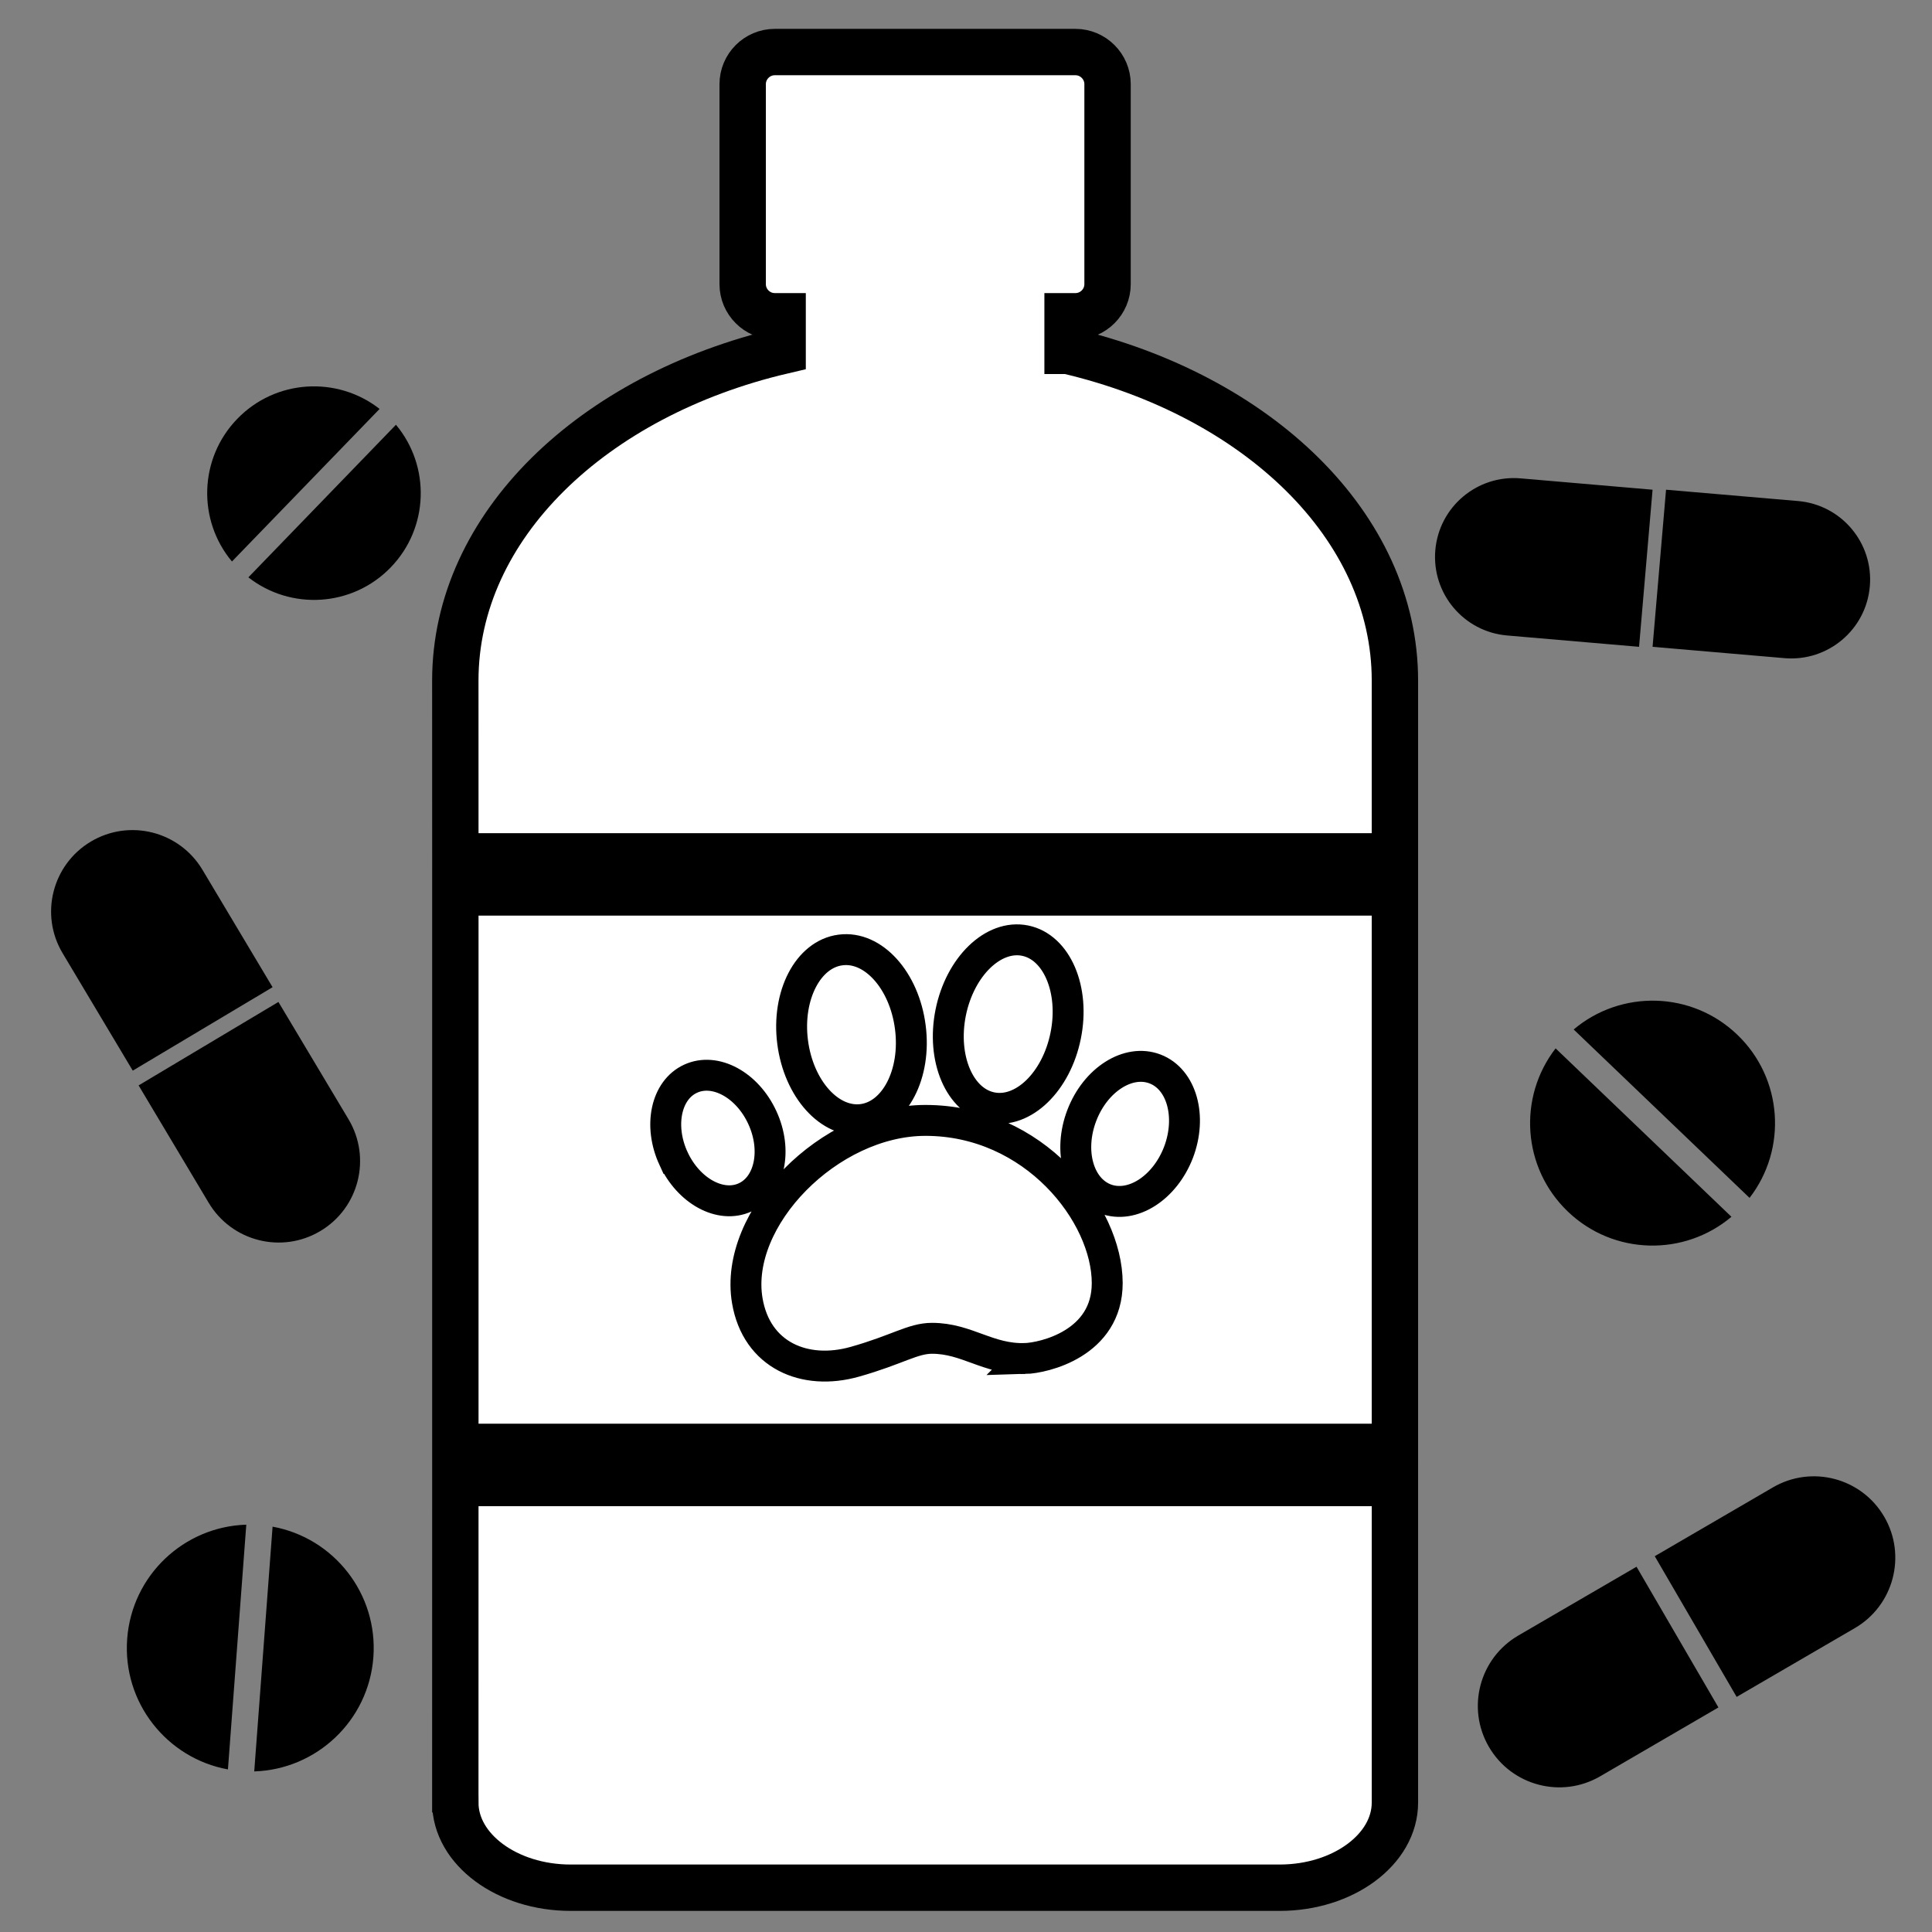 <?xml version="1.0" encoding="UTF-8"?> <svg xmlns="http://www.w3.org/2000/svg" width="500" height="500"><rect width="100%" height="100%" fill="#808080" stroke="none"/><path d="M405.762 313.555c11.816 11.323 30.111 11.667 42.336 1.349l-45.507-43.585c-9.794 12.656-8.654 30.919 3.171 42.236zM449.605 267.777c-11.809-11.323-30.107-11.677-42.338-1.349l45.517 43.585c9.786-12.663 8.636-30.913-3.179-42.236zM61.399 108.406c-9.925 10.251-10.318 26.217-1.369 36.909l38.21-39.485c-11.003-8.592-26.925-7.681-36.841 2.576zM101.12 146.839c9.915-10.251 10.309-26.198 1.353-36.912l-38.194 39.488c10.988 8.598 26.922 7.677 36.841-2.576zM32.915 424.123C31.678 440.56 43.13 455.03 58.99 457.921l4.75-63.335c-16.12.489-29.598 13.078-30.825 29.537zM96.628 428.902c1.223-16.44-10.216-30.912-26.085-33.804l-4.747 63.342c16.111-.502 29.592-13.101 30.832-29.538zM465.333 129.667l-34.162-2.93-3.488 40.658 34.152 2.934c11.229.956 21.116-7.365 22.076-18.585.967-11.23-7.345-21.114-18.578-22.077zM393.541 123.8c-11.233-.96-21.119 7.352-22.082 18.585-.966 11.226 7.358 21.116 18.584 22.075l34.143 2.934 3.497-40.658-34.142-2.936zM90.213 289.691l-18.156-30.384-36.185 21.596L54.019 311.3c5.98 9.993 18.91 13.261 28.903 7.281 9.989-5.954 13.248-18.9 7.291-28.89zM52.399 225.11c-5.974-10.006-18.917-13.268-28.903-7.3-9.99 5.974-13.259 18.907-7.285 28.89l18.146 30.381 36.185-21.593-18.143-30.378zM414.142 459.696l30.587-17.812-21.196-36.413-30.604 17.806c-10.051 5.861-13.461 18.759-7.6 28.81 5.861 10.063 18.753 13.47 28.813 7.609zM480.028 421.354c10.057-5.858 13.464-18.768 7.613-28.813-5.861-10.057-18.753-13.464-28.807-7.607l-30.584 17.809 21.194 36.413 30.584-17.802z"></path><path fill="#FFF" stroke="#000" stroke-width="12" stroke-miterlimit="10" d="M276.287 90.797V81.85h2.039c4.567 0 8.308-3.739 8.308-8.308V21.777c0-4.563-3.742-8.308-8.308-8.308h-77.815c-4.573 0-8.308 3.745-8.308 8.308v51.765c0 4.569 3.736 8.308 8.308 8.308h2.032v8.947c-49.108 11.503-84.709 45.337-84.709 85.327l.01 45.497h243.158v-45.497c0-39.99-35.598-73.824-84.715-85.327zM117.834 466.51c0 12.122 13.416 22.027 29.827 22.027h183.524c16.398 0 29.818-9.906 29.818-22.027v-82.716H117.844l-.01 82.716zM117.844 230.958h243.158v143.498H117.844z"></path><path fill="#FFF" stroke="#000" stroke-width="8" stroke-miterlimit="10" d="M246.044 262.035c2.422-11.919 11.03-20.253 19.245-18.601 8.215 1.668 12.924 12.688 10.508 24.597-2.403 11.951-11.02 20.263-19.226 18.604-8.218-1.655-12.929-12.678-10.527-24.6zM217.541 245.852c8.424-1.104 16.485 7.845 18.047 19.96 1.581 12.115-3.997 22.813-12.414 23.902-8.402 1.057-16.473-7.861-18.041-20.002-1.559-12.098 3.999-22.797 12.408-23.86zM174.293 299.807c-3.903-8.479-1.926-17.738 4.438-20.64 6.344-2.93 14.656 1.562 18.559 10.057 3.913 8.47 1.926 17.716-4.424 20.646-6.361 2.931-14.65-1.581-18.573-10.063zM265.234 351.588c-9.522.255-14.978-5.237-24.024-5.237-4.995 0-8.946 2.953-19.983 6.071-12.936 3.658-25.444-1.646-27.834-15.832-3.575-21.287 21.238-46.632 46.116-46.632 28.107 0 47.04 24.247 47.04 42.113.001 15.646-16.42 19.385-21.315 19.517zM304.99 298.242c-3.577 9.288-12.06 14.65-18.955 12.019-6.905-2.667-9.623-12.331-6.057-21.612 3.568-9.291 12.044-14.64 18.936-12.006 6.917 2.64 9.615 12.314 6.076 21.599z"></path></svg> 